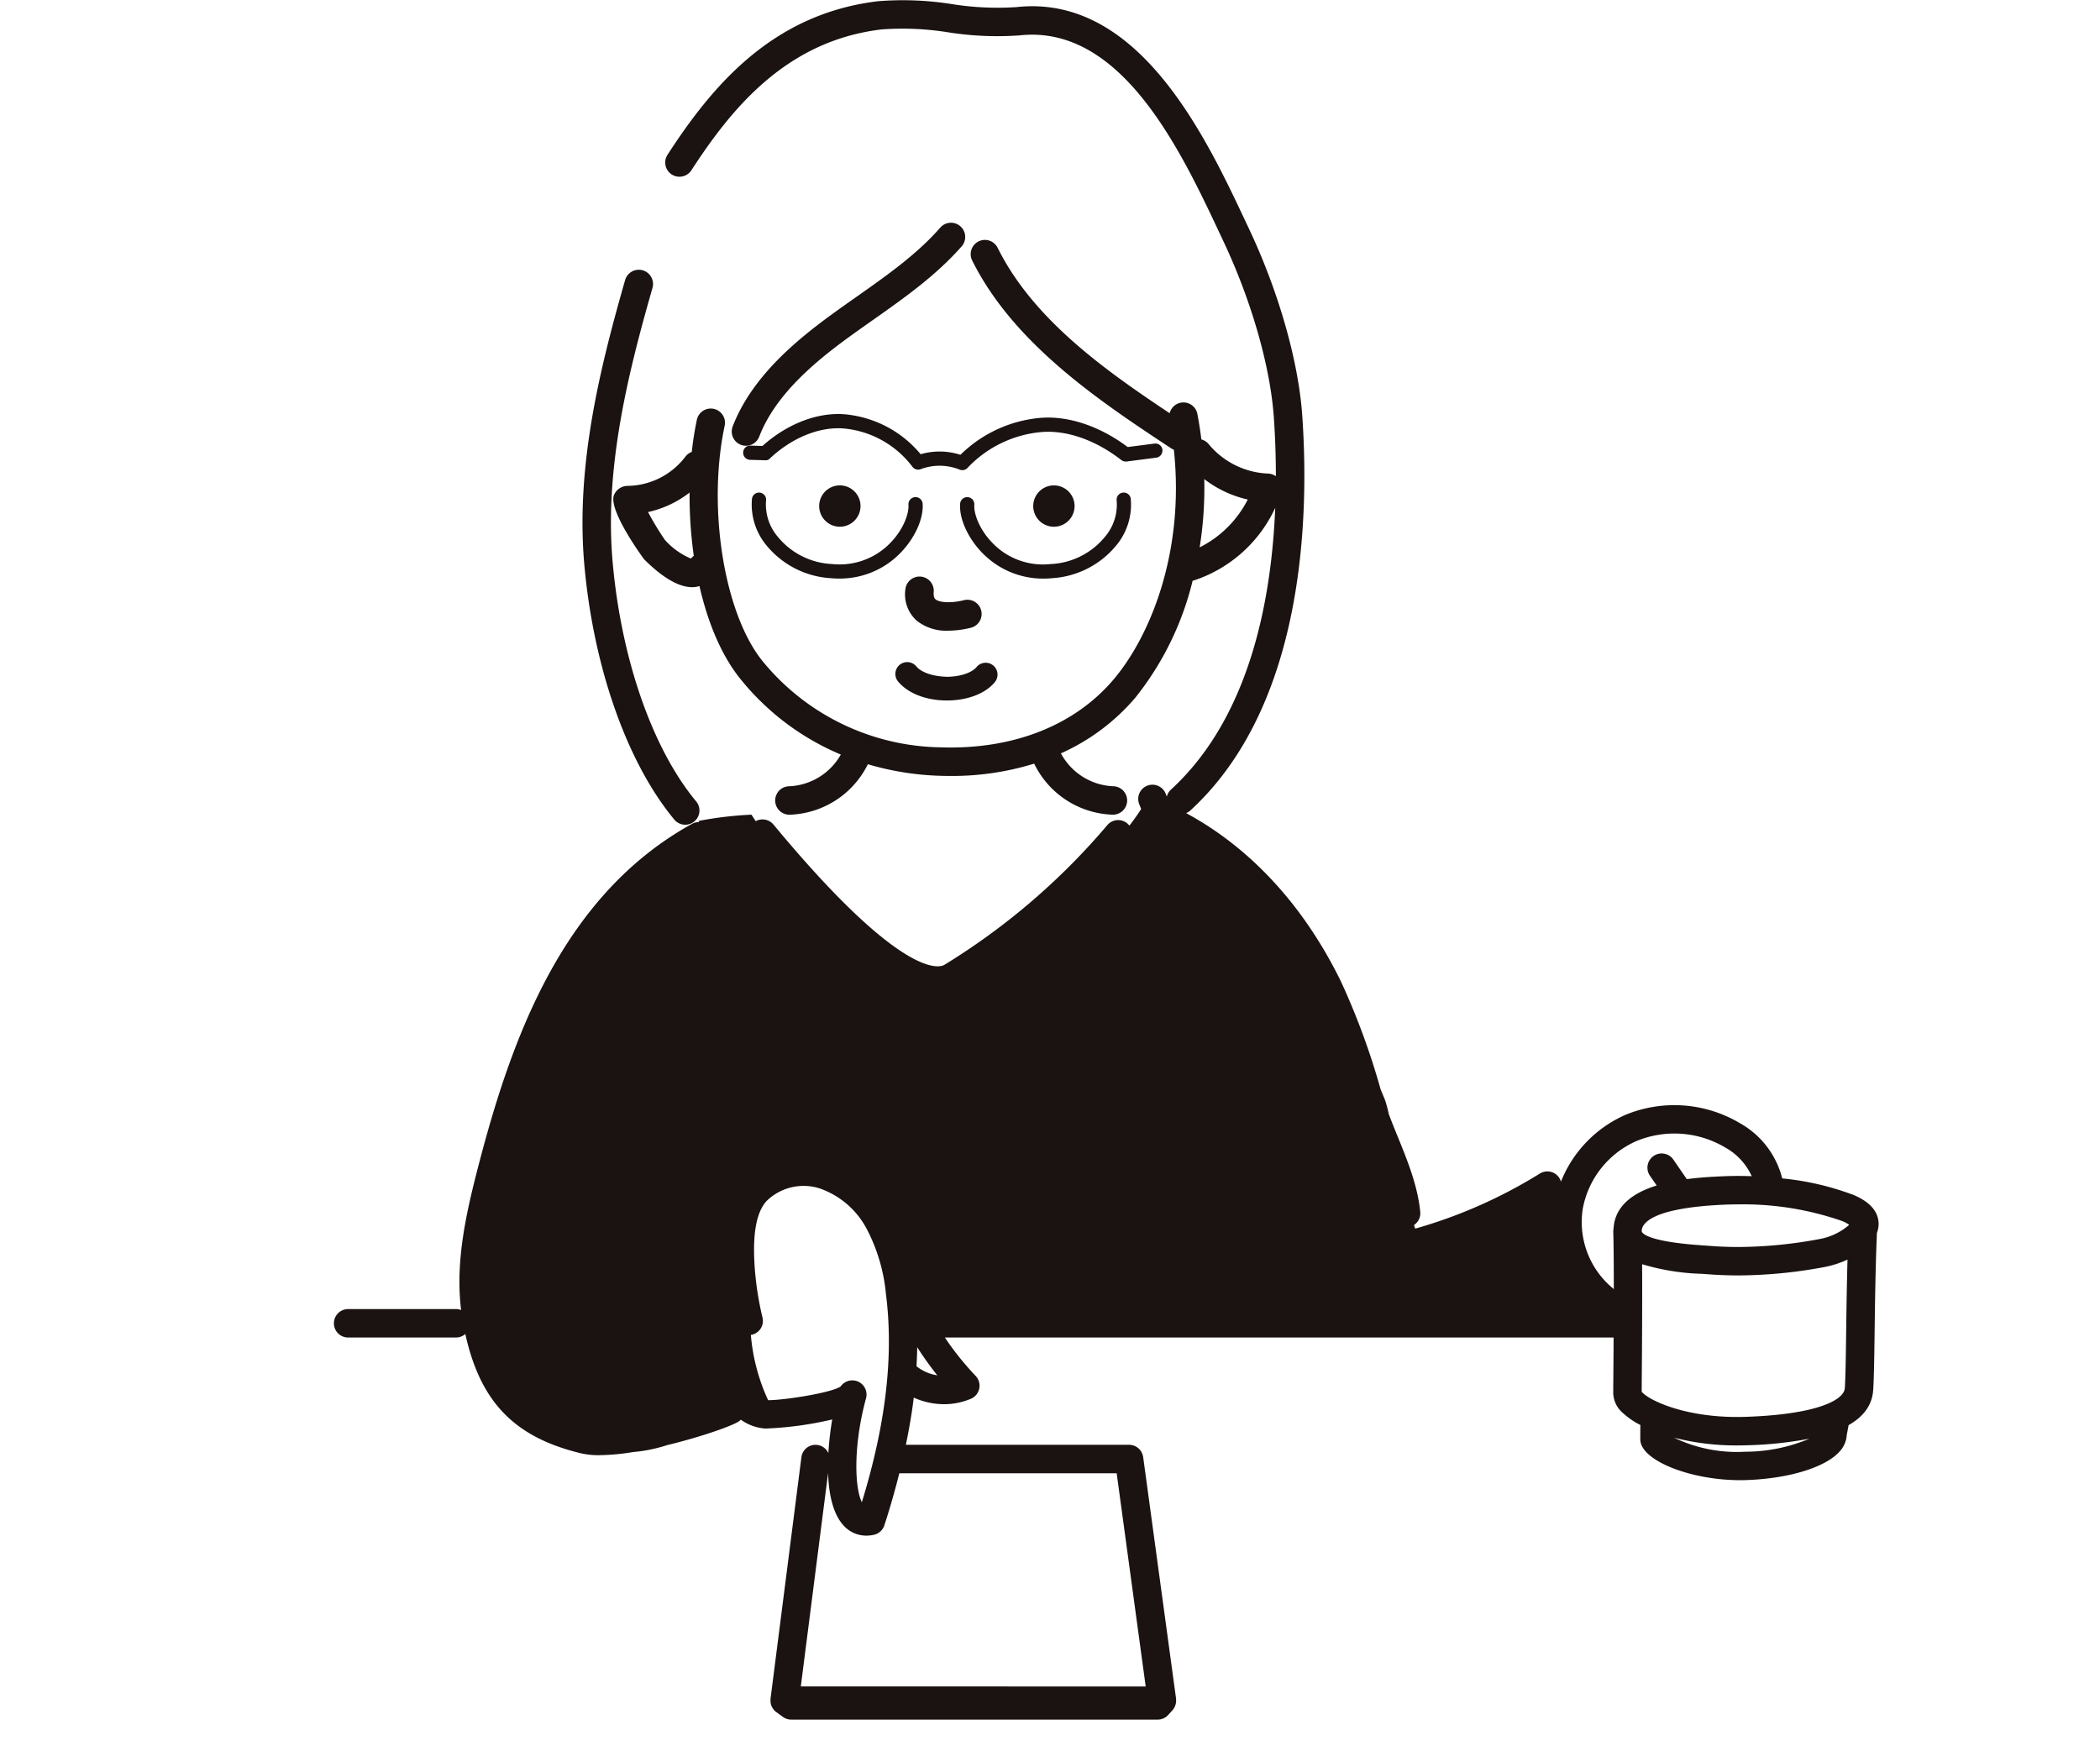 <svg xmlns="http://www.w3.org/2000/svg" xmlns:xlink="http://www.w3.org/1999/xlink" width="309" height="257" viewBox="0 0 309 257">
  <defs>
    <clipPath id="clip-path">
      <rect id="長方形_41" data-name="長方形 41" width="309" height="257" transform="translate(204.242 194.484)" fill="#fff" stroke="#707070" stroke-width="1"/>
    </clipPath>
    <clipPath id="clip-path-2">
      <rect id="長方形_1100" data-name="長方形 1100" width="227.284" height="253.09" fill="none"/>
    </clipPath>
  </defs>
  <g id="job_5" transform="translate(-204.242 -194.484)" clip-path="url(#clip-path)">
    <g id="グループ_2389" data-name="グループ 2389" transform="translate(253.375 194.484)">
      <g id="グループ_2389-2" data-name="グループ 2389" clip-path="url(#clip-path-2)">
        <path id="パス_21139" data-name="パス 21139" d="M51.216,58.934a1.051,1.051,0,0,0-1.2.865,9.411,9.411,0,0,0,2.12,6.884,13.262,13.262,0,0,0,9.492,4.841q.618.057,1.227.055a12.423,12.423,0,0,0,8.819-3.589c2.227-2.189,3.613-5.174,3.451-7.428a1.046,1.046,0,1,0-2.087.151c.1,1.393-.839,3.828-2.831,5.783a10.369,10.369,0,0,1-8.392,2.944A10.944,10.944,0,0,1,53.789,65.4a7.3,7.3,0,0,1-1.708-5.263,1.048,1.048,0,0,0-.865-1.2" transform="translate(11.502 13.571)" fill="#1a1311"/>
        <path id="パス_21140" data-name="パス 21140" d="M88.393,71.524a13.259,13.259,0,0,0,9.492-4.843A9.4,9.4,0,0,0,100,59.8a1.046,1.046,0,0,0-2.066.336A7.294,7.294,0,0,1,96.233,65.4a10.952,10.952,0,0,1-8.027,4.043A10.294,10.294,0,0,1,79.814,66.5c-1.992-1.956-2.932-4.39-2.831-5.783a1.046,1.046,0,1,0-2.087-.151c-.164,2.254,1.223,5.239,3.451,7.428a12.424,12.424,0,0,0,8.819,3.589c.4,0,.814-.018,1.227-.055" transform="translate(17.248 13.571)" fill="#1a1311"/>
        <path id="パス_21141" data-name="パス 21141" d="M110.633,54.777a1.038,1.038,0,0,0-1.173-.9l-3.935.509c-4.064-3.056-8.694-4.614-12.763-4.3a19.145,19.145,0,0,0-11.849,5.441,10.019,10.019,0,0,0-5.853-.086,16.429,16.429,0,0,0-11.079-5.867c-4.018-.363-8.552,1.372-12.194,4.651l-1.764-.049a1.02,1.02,0,0,0-1.077,1.014,1.045,1.045,0,0,0,1.014,1.077l2.192.063a.838.838,0,0,0,.746-.283c3.267-3.067,7.341-4.7,10.9-4.389A14.283,14.283,0,0,1,73.85,57.291a1.048,1.048,0,0,0,1.214.353,7.885,7.885,0,0,1,5.732.066,1.047,1.047,0,0,0,1.159-.253,17.016,17.016,0,0,1,10.971-5.285c3.685-.282,7.925,1.216,11.662,4.129a1.085,1.085,0,0,0,.778.213l4.364-.565a1.047,1.047,0,0,0,.9-1.171" transform="translate(11.274 11.407)" fill="#1a1311"/>
        <path id="パス_21142" data-name="パス 21142" d="M43.237,113.189a2.093,2.093,0,1,0,3.22-2.675c-6.417-7.725-11.01-20.879-12.289-35.186-1.251-14,2.37-28.189,5.86-40.389A2.092,2.092,0,0,0,36,33.788C32.41,46.351,28.684,60.985,30,75.7c1.351,15.12,6.3,29.135,13.237,37.489" transform="translate(6.848 7.433)" fill="#1a1311"/>
        <path id="パス_21143" data-name="パス 21143" d="M68.348,70.879a5.176,5.176,0,0,0,1.727,4.63,6.994,6.994,0,0,0,4.576,1.43,14.126,14.126,0,0,0,3.374-.443,2.093,2.093,0,0,0-1.033-4.056c-1.779.455-3.593.4-4.214-.127-.081-.069-.325-.274-.257-1.093a2.093,2.093,0,0,0-4.172-.341" transform="translate(15.737 15.883)" fill="#1a1311"/>
        <path id="パス_21144" data-name="パス 21144" d="M64.1,61.455a3.042,3.042,0,1,0-3.377,2.67,3.041,3.041,0,0,0,3.377-2.67" transform="translate(13.367 13.373)" fill="#1a1311"/>
        <path id="パス_21145" data-name="パス 21145" d="M89.7,61.458a3.042,3.042,0,1,0-3.377,2.67,3.042,3.042,0,0,0,3.377-2.67" transform="translate(19.263 13.373)" fill="#1a1311"/>
        <path id="パス_21146" data-name="パス 21146" d="M78.29,27.333c-3.435,3.931-7.787,7-12.393,10.242-1.254.883-2.506,1.767-3.739,2.666-5.257,3.84-11.648,9.167-14.421,16.33a2.092,2.092,0,1,0,3.9,1.511c2.382-6.148,8.193-10.959,12.989-14.463,1.212-.886,2.446-1.753,3.68-2.624,4.606-3.243,9.369-6.6,13.135-10.909a2.093,2.093,0,0,0-3.152-2.753" transform="translate(10.963 6.131)" fill="#1a1311"/>
        <path id="パス_21147" data-name="パス 21147" d="M74.719,84.849h.069c3.009-.016,5.629-1.031,7.007-2.717a1.744,1.744,0,0,0-2.7-2.208c-.7.849-2.432,1.427-4.325,1.437-1.961-.039-3.753-.588-4.536-1.526a1.743,1.743,0,1,0-2.676,2.234c1.455,1.743,4.129,2.779,7.161,2.779" transform="translate(15.467 18.244)" fill="#1a1311"/>
        <path id="パス_21148" data-name="パス 21148" d="M223.368,175.781a40.656,40.656,0,0,0-10.258-2.349,12.935,12.935,0,0,0-6.262-8.15,18.868,18.868,0,0,0-16.7-1.252,18.007,18.007,0,0,0-9.6,9.878,2.133,2.133,0,0,0-.223-.519,2.09,2.09,0,0,0-2.881-.673,71.959,71.959,0,0,1-18.339,8.107c-.058-.159-.118-.335-.181-.531a2.082,2.082,0,0,0,.925-1.939c-.388-3.874-1.887-7.557-3.338-11.118-.456-1.121-.894-2.2-1.294-3.274a18.288,18.288,0,0,0-.557-2.078c-.21-.517-.429-1.031-.642-1.547a106.131,106.131,0,0,0-5.853-15.914c-5.439-11.118-13.292-19.64-22.767-24.752a2.049,2.049,0,0,0,.6-.369c16.794-15.4,17.536-43.055,16.484-58.168-.555-7.952-3.463-18.177-7.783-27.353l-.5-1.061C128.289,20.136,118.389-.925,100.421,1.047A42.682,42.682,0,0,1,90.907.6,45.952,45.952,0,0,0,80.079.177c-15.592,1.861-24.416,12.469-30.992,22.6A2.093,2.093,0,1,0,52.6,25.057C58.645,15.739,66.7,5.989,80.574,4.332a42.288,42.288,0,0,1,9.838.427,46.116,46.116,0,0,0,10.465.448c15-1.65,23.748,16.971,29.532,29.292l.5,1.064c4.111,8.732,6.875,18.4,7.394,25.86.178,2.557.3,5.492.3,8.665a2.086,2.086,0,0,0-1.128-.391,11.961,11.961,0,0,1-8.76-4.331,2.072,2.072,0,0,0-1.077-.693c-.154-1.234-.342-2.482-.584-3.746a2.089,2.089,0,0,0-4.08-.113c-9.736-6.473-20.112-13.9-25.294-24.31a2.092,2.092,0,1,0-3.745,1.864c6.152,12.361,19.018,20.853,29.357,27.678a1.9,1.9,0,0,0,.3.138c1.62,15.158-3.527,27.5-8.853,33.795-5.755,6.8-14.8,10.362-25.43,10.01A34.5,34.5,0,0,1,63.053,97.275c-5.642-7-8.134-22.532-5.555-34.619a2.092,2.092,0,0,0-4.092-.875,47.325,47.325,0,0,0-.747,4.729,2.079,2.079,0,0,0-.952.71,10.832,10.832,0,0,1-8.513,4.288,2.186,2.186,0,0,0-1.976,1.326c-.925,2.244,4.378,9.43,4.438,9.491,2.728,2.718,5.1,4.091,7.063,4.091a3.927,3.927,0,0,0,.469-.028,3.623,3.623,0,0,0,.6-.139c1.207,5.292,3.175,10.138,6.006,13.652a37.64,37.64,0,0,0,14.795,11.15A9.186,9.186,0,0,1,67,115.718a2.093,2.093,0,0,0,.043,4.186h.044a13.319,13.319,0,0,0,11.48-7.429,41.756,41.756,0,0,0,10.607,1.7q.781.026,1.551.026a41.011,41.011,0,0,0,12.313-1.814A13.319,13.319,0,0,0,114.56,119.9h.044a2.093,2.093,0,0,0,.043-4.186,9.171,9.171,0,0,1-7.675-4.84,30.988,30.988,0,0,0,10.957-8.2,44.271,44.271,0,0,0,8.425-17.21c.041-.01.082-.006.123-.018a20.135,20.135,0,0,0,12.03-10.706c-.567,13.97-3.909,30.981-15.343,41.468a2.086,2.086,0,0,0-.611,1.025c-.054-.133-.109-.276-.171-.437a2.093,2.093,0,0,0-3.912,1.487c.1.268.207.527.315.779q-.794,1.235-1.734,2.452a2.082,2.082,0,0,0-3.254-.073A99.677,99.677,0,0,1,89.823,142c-.543.337-5.854,2.591-25.006-20.48l-.138-.166a2.092,2.092,0,0,0-2.614-.5c-.4-.607-.624-.956-.624-.956a53.771,53.771,0,0,0-7.805.926c.038.054.079.108.117.164a2.057,2.057,0,0,0-1.042.251c-18.819,10.373-26.389,31-31.313,49.807-1.927,7.362-3.573,14.577-2.682,21.758a2.063,2.063,0,0,0-.747-.144H2.093a2.093,2.093,0,0,0,0,4.187H17.968a2.075,2.075,0,0,0,1.368-.52C21.558,206.4,26.621,211.554,36.4,213.9a11.667,11.667,0,0,0,2.675.263,32.557,32.557,0,0,0,4.95-.461,22.541,22.541,0,0,0,5.01-1.019c5.037-1.218,9.632-2.849,10.592-3.522a2.14,2.14,0,0,0,.251-.218,7.009,7.009,0,0,0,3.616,1.3h0a51.145,51.145,0,0,0,9.83-1.336,44.667,44.667,0,0,0-.568,4.945,2.089,2.089,0,0,0-3.969.616l-4.544,35.557a1.985,1.985,0,0,0,0,.209c0,.039,0,.076,0,.116a2.08,2.08,0,0,0,.094.584l.01.022a2.09,2.09,0,0,0,.253.5c.023.036.047.069.073.1s.05.08.082.116a2.1,2.1,0,0,0,.343.31h0l.972.7a2.086,2.086,0,0,0,1.228.4h53.909a2.1,2.1,0,0,0,1.549-.687l.64-.7a.269.269,0,0,1,.016-.023l.007-.009a2.039,2.039,0,0,0,.281-.421c.028-.057.049-.116.073-.175a1.961,1.961,0,0,0,.1-.332c.015-.066.03-.13.038-.2a2.015,2.015,0,0,0,.006-.395c0-.047,0-.092,0-.139l-4.84-35.555a2.093,2.093,0,0,0-2.073-1.81H84.16c.488-2.368.89-4.689,1.161-6.944a10.863,10.863,0,0,0,4.444.967,10.088,10.088,0,0,0,3.967-.8,2.092,2.092,0,0,0,.689-3.367,42.529,42.529,0,0,1-4.523-5.647h98.4q-.018,3.516-.054,7.626l0,.619a4,4,0,0,0,1.41,2.857,11.257,11.257,0,0,0,2.582,1.775c-.022,1.964-.01,2.172-.006,2.243.187,3.034,7.436,5.877,14.677,5.877.311,0,.624,0,.935-.016,6.181-.213,11.538-1.837,13.646-4.135a3.9,3.9,0,0,0,1.115-2.5l.273-1.447c2.272-1.3,3.476-3.012,3.618-5.169.119-1.8.161-4.883.213-8.791.058-4.29.129-9.565.337-14.337a3.824,3.824,0,0,0,.228-.93c.14-1.405-.421-3.367-3.9-4.745M52.538,82.208a10.606,10.606,0,0,1-3.856-2.772,44.657,44.657,0,0,1-2.463-4.074,15.339,15.339,0,0,0,6.116-2.873,62.943,62.943,0,0,0,.62,9.32,2.094,2.094,0,0,0-.417.4m74.851-1.652a55.5,55.5,0,0,0,.677-10.048,16.354,16.354,0,0,0,6.4,3.008,15.977,15.977,0,0,1-7.074,7.04m94.924,123.749c-.114,1.716-3.989,3.848-14.535,4.213-8.711.3-14.381-2.453-15.351-3.7l0-.306c.068-7.824.089-14.122.064-18.456a33.363,33.363,0,0,0,8.71,1.411l.819.057c1.526.119,3,.178,4.512.183h.173a70.018,70.018,0,0,0,12.706-1.251,14.432,14.432,0,0,0,3.3-1.079c-.1,3.6-.153,7.24-.194,10.359-.049,3.692-.092,6.881-.2,8.567m.608-24.076c0,.026-.009.05-.011.076a9.1,9.1,0,0,1-4.234,2.035,66.171,66.171,0,0,1-11.971,1.185h-.16c-1.4,0-2.777-.059-4.2-.17l-.867-.062c-8.734-.578-9.044-1.967-9.054-2.089v-.021c.006-1.015,1.208-3.4,12.11-3.884q1.074-.046,2.167-.047a44.294,44.294,0,0,1,15.124,2.42,5.222,5.222,0,0,1,1.095.557m-39.156-2.392a13.577,13.577,0,0,1,8-9.95,14.632,14.632,0,0,1,12.936.988,9.16,9.16,0,0,1,3.915,4.229c-1.524-.052-2.971-.044-4.269.014s-3.215.148-5.283.424l-2-2.91a2.093,2.093,0,0,0-3.446,2.375l1.01,1.467c-3.342,1.036-6.142,2.916-6.346,6.33a2.153,2.153,0,0,0-.025.237c0,.055-.016.1-.016.16,0,.01,0,.018,0,.028l0,.032c.052,1.668.078,4.557.079,8.478a1.979,1.979,0,0,0-.145-.142,12.654,12.654,0,0,1-4.41-11.761M63.889,206.066a28.516,28.516,0,0,1-2.538-9.609,1.906,1.906,0,0,0,.246-.043,2.092,2.092,0,0,0,1.448-2.58,45.736,45.736,0,0,1-1.17-7.955l-.03-.656c-.159-4.166.436-6.937,1.82-8.468a7.776,7.776,0,0,1,7.853-1.838,12.429,12.429,0,0,1,6.866,5.923,25.669,25.669,0,0,1,2.841,9.592c1.163,9.081,0,19.128-3.543,30.656-1.153-2.344-1.174-8.807.615-15.287a2.093,2.093,0,0,0-3.735-1.752c-1.353.952-8.433,2.039-10.673,2.018m51.289,10.763,4.27,31.371H68.7l4.015-31.409c.1,3.23.759,6.123,2.327,7.77a4.467,4.467,0,0,0,3.3,1.443,5.175,5.175,0,0,0,1.117-.125,2.094,2.094,0,0,0,1.533-1.391c.86-2.627,1.574-5.165,2.2-7.658ZM85.722,201.072c.053-.941.094-1.877.106-2.8a47.369,47.369,0,0,0,2.955,4.138,6.457,6.457,0,0,1-3.061-1.336m121.97,12.579a21.394,21.394,0,0,1-10.512-2.067,36.793,36.793,0,0,0,9.3,1.142c.475,0,.958-.007,1.446-.023a56.139,56.139,0,0,0,9.179-.968,24.3,24.3,0,0,1-9.408,1.917" transform="translate(0 0)" fill="#1a1311"/>
      </g>
    </g>
  </g>
</svg>
